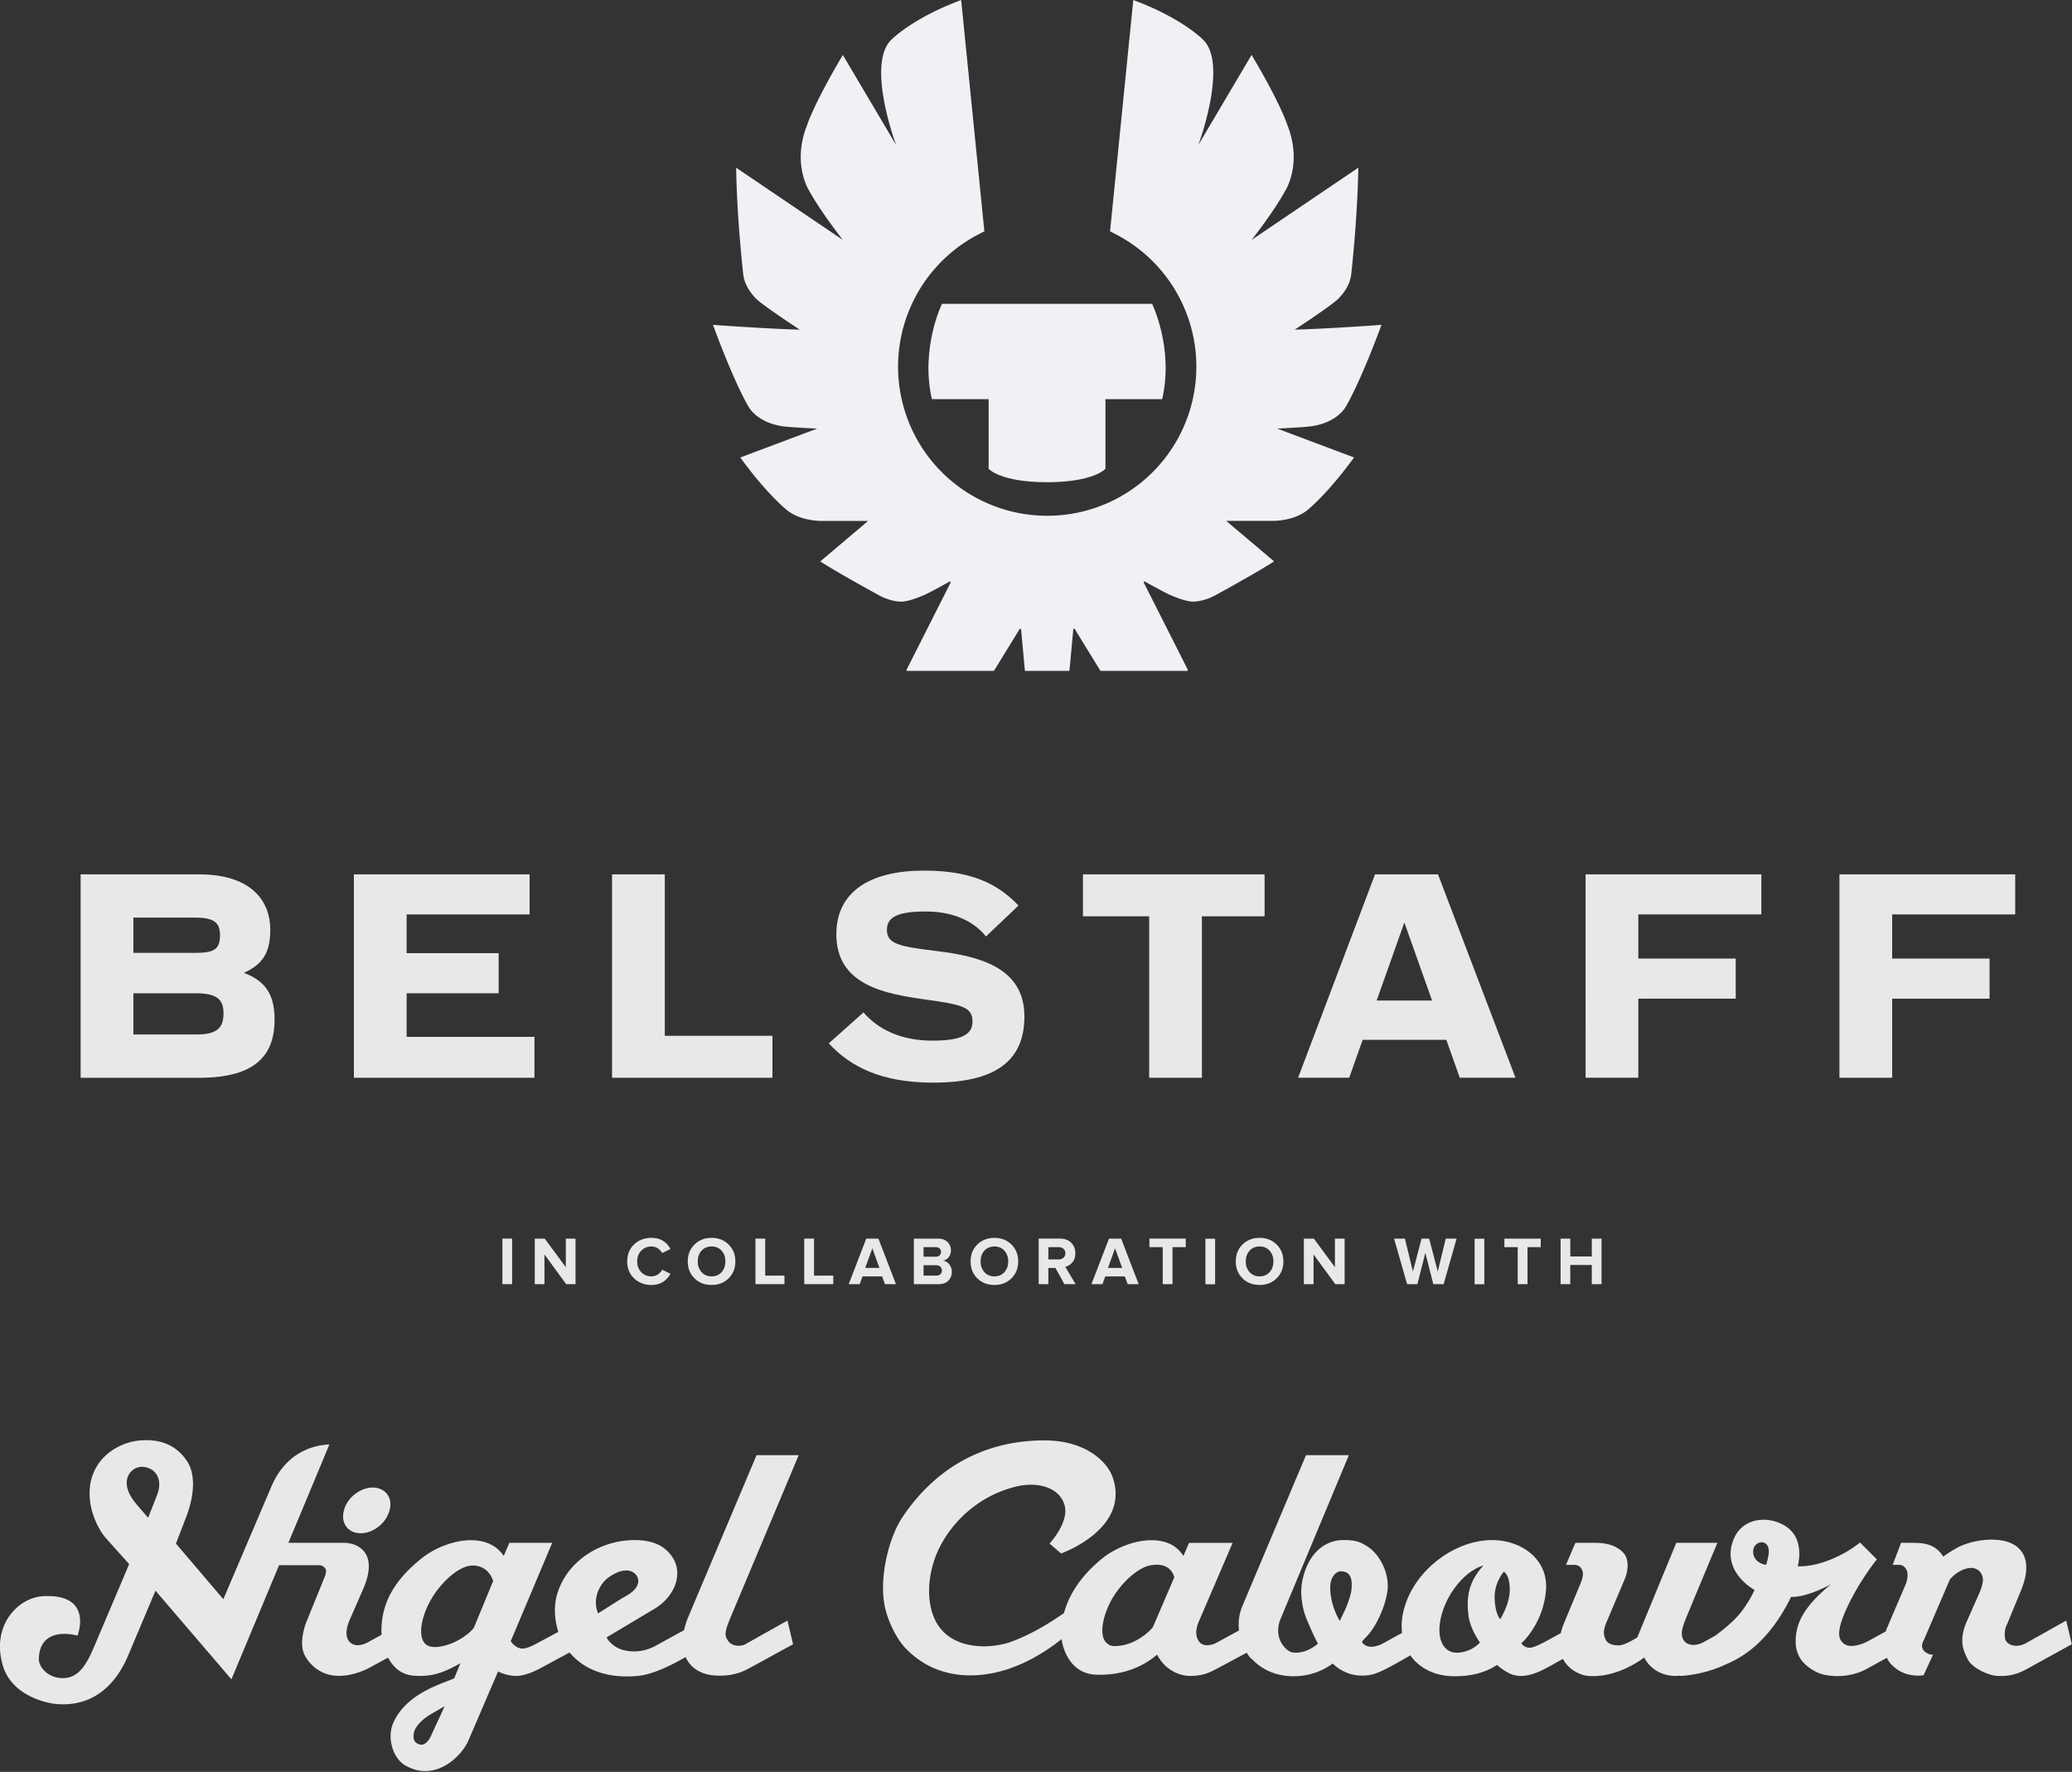 <svg xmlns="http://www.w3.org/2000/svg" xml:space="preserve" style="fill-rule:evenodd;clip-rule:evenodd;stroke-linejoin:round;stroke-miterlimit:2" viewBox="0 0 2147 1836"><rect x="0" y="0" width="2147" height="1836" fill="#333333" stroke="none"/><path d="M0-1.032C-.185-.129-.39.509-.39.509-1.693.316-2.81-.519-2.81-1.987c0-2.243 3.604-2.629 2.81.955M-49.979 10.65c-.781-.898-1.039-2.829-1.039-4.046-.071-2.764 1.699-4.816 1.699-4.816s1.05.455 1.113 3.09c.061 1.471-.447 3.52-1.773 5.772m-5.895-.513c.326 2.367 2.109 4.865 2.109 4.865-1.513 1.61-3.811 2.123-5.118 1.795-.918-.25-1.641-.902-2.029-1.857-.787-1.857-.41-4.803.912-7.568.914-1.991 3.409-5.706 6.881-6.739-2.362 2.63-3.348 5.259-2.755 9.504m-21.874-4.812c-.13 1.024-.922 3.073-1.174 3.588l-.985 2.054c-.856-1.482-1.778-3.649-1.778-6.288 0-1.992 1.182-3.148 2.296-2.951.658.129 2.036.264 1.641 3.597m-37.01 6.795c-1.186 1.476-3.937 3.458-6.82 3.524-.791.075-1.372-.122-1.827-.577-1.565-1.471-.599-5.454 1.18-8.463 1.835-3.015 4.645-5.449 6.819-5.972.975-.179 3.789-.632 4.646 2.178zm171.376 3.198-1.046-4.417-7.41 4.166c-1.823 1.024-3.464.455-3.927-.573 0 0-.451-1.479.333-2.958l2.615-6.344c2.56-6.344-.526-8.911-4.121-9.302-4.071-.44-7.338 1.155-7.666 1.35-1.314.704-2.031 1.215-2.758 1.728-1.437-2.299-3.463-2.565-5.768-2.565h-2.099L23.206.509h1.185c.78 0 1.237.577 1.369.893.134.195.528 1.163-.189 2.889l-3.486 8.151c-.057.158-.101.311-.152.479l-2.987 1.639c-1.047.636-3.601 1.665-4.852.636-.979-.767-1.435-2.046.329-6.096 0 0 1.827-4.473 5.835-9.619l-3.147-3.138C13.706-.903 8.854.958 5.502.769c0 0 1.056-3.655-.838-6.154-2.291-3.076-8.85-3.919-11.008.883-2.753 6.168 3.796 9.694 3.796 9.694s-1.177 2.689-3.21 4.945c-1.137 1.262-2.86 2.654-4.152 3.597l-2.054 1.142c-1.509.843-2.964.702-3.677-.131-.727-.889-.589-2.112.262-4.17 0 0 0-.062 5.9-14.172h-7.67l-7.271 17.64s-2.298 1.479-3.409 1.479c-1.181 0-2.17-.26-2.564-1.219-.455-1.033-.252-1.992.333-3.336l3.281-7.765c.646-1.474.847-3.518-.065-4.747-.867-1.024-2.418-2.052-5.38-2.052h-3.732L-37.722.509h1.561c.66 0 1.19.38 1.387.841.191.438.453.893-.197 2.563 0 0-.063.128-3.074 7.374a11 11 0 0 0-.637 1.954l-3.1 1.699c-.271.127-1.308.704-2.23.955-.714.196-1.569-.054-2.03-.762 0 0 4.069-3.524 4.594-9.881.461-5.835-4.653-9.362-10.035-9.362-7.138 0-14.608 5.776-16.445 12.899a11.3 11.3 0 0 0-.361 4.411l-3.754 2.062c-.52.26-2.76 1.211-3.736-.386.514-.708.976-1.02 1.565-1.793 1.57-2.116 2.753-5.002 3.147-7.376.599-3.518-1.374-7.061-3.541-8.533-1.242-.831-2.288-1.344-4.781-1.284-.518 0-5.825 0-7.471 7.429-.65 3.03.262 6.107.723 7.194.128.263 1.374 3.343 2.16 4.683-1.631 1.416-3.6 1.929-4.913 1.601-.979-.25-3.405-2.43-2.159-5.961l12.838-30.779h-7.997L-98 8.02c-.701 1.587-.877 3.205-.705 4.733l-4.261 2.314c-.652.382-2.225.774-3.015-.065-1.174-1.289-.595-3.077-.134-4.101l6.229-14.498h-8.127l-1.05 2.445c-.975-1.473-2.162-2.247-3.6-2.638-3.806-1.022-8.512.769-11.272 2.887-3.865 3.067-6.369 6.587-7.398 10.388-1.874 1.337-5.715 3.86-9.786 5.339-3.211 1.206-9.57 1.723-13.044-2.191-3.145-3.533-3.078-10.589 0-16.091 2.097-3.858 6.684-8.923 13.966-10.645 3.466-.837 7.471-.129 8.773 2.941 1.508 3.335-2.615 7.704-2.615 7.704l2.16 1.847s12.916-4.546 9.63-14.168c-.995-2.951-5.042-6.924-12.775-6.924-9.696 0-19.397 3.909-26.346 14.176-2.621 3.84-4.386 11.092-3.474 16.348.461 2.829 2.225 6.413 3.867 8.145 3.803 4.045 8.188 4.947 11.075 5.129 7.689.418 14.297-3.682 18.118-6.739.329 2.507 2.002 6.272 6.016 6.607 3.931.261 8.259-.702 11.792-3.705 1.843 3.507 5.053 3.966 6.042 3.966 2.743 0 3.788-.637 6.214-1.931l4.461-2.401c.103.162.199.33.304.478.268.401.532.648.666.712 1.897 1.988 4.518 3.202 7.729 3.202 2.423 0 4.973-.641 7.34-2.373 0 0 2.026 2.253 5.441 2.253 2.083 0 3.267-.521 6.815-2.504l2.24-1.28c.042.061.061.141.109.187 1.769 2.378 4.656 3.717 8.126 3.717 2.416 0 5.24-.371 7.928-2.112.324.381 1.502 1.219 2.483 1.662.584.261 1.579.45 2.229.39 2.099-.129 3.93-1.154 5.77-2.178l1.791-1.001c1.076 2.058 3.25 3.04 4.691 3.179 5.636.447 10.485-3.453 10.485-3.453s1.114 2.816 4.842 3.393c.607.089 1.236.066 1.855.01l-.03.05s3.937-.06 8.204-1.991c1.702-.756 4.384-1.919 7.338-5.065 3.276-3.458 5.159-7.686 5.159-7.686 3.092.122 7.475-2.372 7.475-2.372-5.234 4.288-6.552 7.364-6.609 10.514-.058 1.658.532 3.147 1.497 4.166 1.191 1.221 2.688 1.921 3.477 2.123 1.635.446 5.178.758 8.456-1.097l3.572-1.971c.288.611.674 1.155 1.212 1.581 1.575 1.537 3.867 1.933 5.634 1.669l1.776-3.837c-.595.056-1.19-.26-1.646-.646-.782-.893-.262-1.672 0-2.245l4.793-11.165c1.569-1.725 3.21-2.182 4.18-2.116 1.127.123 1.84.958 1.962 1.992.077.637-.193 1.73-.91 3.271l-2.103 4.737c-1.626 3.738-.443 5.711.136 6.932.787 1.723 3.936 3.146 5.638 3.206 3.214.135 4.726-.893 6.815-2.052z" style="fill:#e7e8ea;fill-rule:nonzero" transform="translate(1832.23 1618.64)scale(5.556)"/><path d="M0-12.367c3.606-2.569 5.435-.843 5.585.434C5.774-10 3.09-8.843 2.359-8.396l-4.257 2.701c-1.178-2.762.333-5.517 1.898-6.672m-25.08 9.364C-26.192-1.541-29.274.465-32.224.588c-.784 0-1.369-.123-1.9-.578-1.57-1.551-.585-5.586 1.244-8.593 1.842-3.012 4.657-5.514 6.877-5.965.994-.195 3.548-.132 4.531 2.823zm-7.928 20.007s-.984 2.623-2.686 1.529c-.79-.432-.79-1.656-.327-2.625.654-1.215 1.696-1.992 2.428-2.49.585-.385 3.007-1.743 3.078-1.803zm-51.174-44.703-1.637 4.17-1.839-2.117c-1.113-1.281-2.225-2.822-2.154-4.491.061-1.928 1.636-2.95 2.948-2.885 2.292.124 3.928 2.178 2.682 5.323M25.547.064c-.979.524-2.619.328-3.204-.641-.788-1.08-.585-1.849.585-4.675l12.579-29.944h-7.859L14.872-4.934a14.3 14.3 0 0 0-.743 2.375C9.739-.158 8.98.27 8.98.27c-1.836 1.024-3.996 1.474-6.359.833C1.117.642.073-.43-.323-1.209l8.917-5.327c3.728-2.234 5.431-6.417 3.411-9.559-1.509-2.369-3.996-3.268-7.086-3.268-6.358 0-12.642 3.854-14.477 10.142-.642 2.245-.48 4.762.239 6.978L-13.16-.187c-.908.513-2.29 1.215-3.204 1.026-1.179-.251-1.833-1.348-1.833-1.348l7.731-18.34h-7.989l-1.05 2.443c-.986-1.471-2.298-2.245-3.739-2.636-3.868-1.023-8.574.767-11.4 2.947-5.179 4.104-7.671 8.342-7.671 13.734 0 .191.023.425.043.643l-2.649 1.465c-.599.317-2.621 1.158-3.614-.505-.717-1.346.071-3.148.278-3.659l2.548-5.836c2.883-6.61-.851-8.596-3.592-8.596l-10.37-.001 3.989-9.547 3.667-8.806c-3.058.154-8.119 1.454-10.872 7.969l-8.911 20.898-8.844-10.375 1.763-4.561c1.975-4.94 1.707-8.718.333-10.774-1.968-3.019-4.983-4.17-8.523-3.912-3.403.197-6.81 2.118-8.45 5.06-2.753 4.821-.329 10.843 1.967 13.345l4.191 4.677L-95.98.712c-1.18 2.762-2.621 5.454-5.307 5.651-2.95.247-4.919-1.877-4.919-3.533.134-6.475 7.213-4.371 7.213-4.371s3.084-7.819-6.355-7.362c-4.588.193-9.759 5.319-7.609 12.82 1.64 5.844 8.389 7.189 10.169 7.308 6.68.513 10.937-3.587 13.225-9.042l5.113-12.11L-70.291 6.61l8.89-21.29h7.374c.656 0 1.046.317 1.308.712 0 0 .263.382-.2 1.526l-3.209 7.9c-.786 1.792-1.371 4.552-.656 6.286.788 1.915 2.818 3.714 5.179 4.096 2.621.454 5.433-.505 7.209-1.473l3.318-1.807c.909 1.708 2.377 3.151 4.67 3.352 3.268.254 5.303-.33 8.837-2.311l-1.177 2.818c-1.838.903-9.114 2.694-11.469 8.587-.979 2.503-.065 6.284 2.424 7.699 5.569 3.144 10.488-1.788 11.727-4.743l5.508-12.824s1.437.774 3.21.834c1.378.059 3.211-.637 4.785-1.486l5.345-2.889c2.735 3.275 7.092 4.89 12.73 4.375 2.972-.29 6.635-2.213 8.917-3.519.089.211.181.388.242.502 1.508 2.627 4.466 2.957 5.707 2.957 3.463.119 5.368-1.094 6.226-1.545L34.462.064l-1.05-4.415z" style="fill:#e7e8ea;fill-rule:nonzero" transform="translate(630.329 1703.38)scale(5.556)"/><path d="M1.115-.143c2.283.597 4.141 3.079 4.111 5.519.046 2.401-1.834 3.891-4.111 3.295S-3.023 5.607-3 3.224C-3.049.764-1.23-.757 1.115-.143" style="fill:#e7e8ea;fill-rule:nonzero" transform="rotate(194.662 286.062 769.52)scale(-5.556 5.556)"/><path d="M-1.809 0H0v8.495h-1.809z" style="fill:#e7e8ea" transform="matrix(-5.556 0 0 5.556 520.583 1283.42)"/><path d="M0 8.495h-1.744l-4.05-5.54v5.54h-1.808V0h1.858l3.935 5.337V0H0z" style="fill:#e7e8ea;fill-rule:nonzero" transform="translate(596.353 1283.42)scale(5.556)"/><path d="M0 8.788q-1.948 0-3.241-1.229-1.292-1.229-1.293-3.164 0-1.948 1.293-3.172Q-1.948 0 0 0q2.381 0 3.54 2.076l-1.553.764a2.36 2.36 0 0 0-.821-.885A2.1 2.1 0 0 0 0 1.606q-1.158 0-1.916.789-.759.79-.758 2 0 1.209.758 1.999T0 7.183q.624 0 1.166-.35.54-.35.821-.885l1.553.751Q2.356 8.788 0 8.788" style="fill:#e7e8ea;fill-rule:nonzero" transform="translate(675.101 1282.64)scale(5.556)"/><path d="M0 4q.713.79 1.872.789 1.16 0 1.866-.789.708-.79.707-1.999 0-1.21-.707-2-.706-.789-1.866-.789-1.17 0-1.878.789-.706.79-.706 2T0 4m1.872 2.394q-1.936 0-3.189-1.235-1.256-1.235-1.255-3.158-.001-1.924 1.255-3.159 1.253-1.235 3.189-1.236 1.924 0 3.178 1.243Q6.305.089 6.305 2.001q0 1.91-1.255 3.151-1.255 1.242-3.178 1.242" style="fill:#e7e8ea;fill-rule:nonzero" transform="translate(726.958 1295.94)scale(5.556)"/><path d="M0 8.495h-5.413V0h1.821v6.903H0z" style="fill:#e7e8ea;fill-rule:nonzero" transform="translate(812.855 1283.42)scale(5.556)"/><path d="M0 8.495h-5.413V0h1.821v6.903H0z" style="fill:#e7e8ea;fill-rule:nonzero" transform="translate(863.442 1283.42)scale(5.556)"/><path d="m0 2.433-1.325-3.655-1.324 3.655zm3.082 3.031H1.031l-.535-1.44h-3.642l-.535 1.44h-2.051l3.274-8.495h2.267z" style="fill:#e7e8ea;fill-rule:nonzero" transform="translate(911.272 1300.26)scale(5.556)"/><path d="M0 5.31q.51 0 .796-.254.287-.255.287-.714a.92.92 0 0 0-.287-.694Q.51 3.374 0 3.374h-2.343V5.31zm-.076-3.527q.459 0 .726-.242.266-.241.267-.65A.84.84 0 0 0 .65.248Q.383 0-.076 0h-2.267v1.783zm.534 5.119h-4.609v-8.494h4.47q1.158 0 1.801.63.643.631.643 1.535 0 .765-.419 1.292a1.75 1.75 0 0 1-1.045.656q.687.103 1.159.694.471.593.471 1.383 0 1.005-.643 1.655t-1.828.649" style="fill:#e7e8ea;fill-rule:nonzero" transform="translate(969.992 1292.27)scale(5.556)"/><path d="M0 4q.713.79 1.872.789 1.16 0 1.866-.789.708-.79.707-1.999 0-1.21-.707-2-.706-.789-1.866-.789-1.17 0-1.878.789-.706.79-.706 2T0 4m1.872 2.394q-1.935 0-3.189-1.235t-1.255-3.158q0-1.924 1.255-3.159t3.189-1.236q1.924 0 3.178 1.243Q6.305.089 6.305 2.001q0 1.91-1.255 3.151-1.255 1.242-3.178 1.242" style="fill:#e7e8ea;fill-rule:nonzero" transform="translate(1020.02 1295.94)scale(5.556)"/><path d="M0-.725q.547 0 .904-.313.356-.312.356-.847a1.04 1.04 0 0 0-.356-.821Q.547-3.018 0-3.018h-1.91v2.293zm3.171 4.61H1.083L-.587.866H-1.91v3.019h-1.809V-4.61H.254q1.312 0 2.089.764t.777 1.975q0 1.043-.554 1.693-.555.65-1.318.828z" style="fill:#e7e8ea;fill-rule:nonzero" transform="translate(1096.92 1309.03)scale(5.556)"/><path d="m0 2.433-1.325-3.655-1.324 3.655zm3.082 3.031H1.031l-.535-1.44h-3.642l-.535 1.44h-2.05l3.273-8.495h2.267z" style="fill:#e7e8ea;fill-rule:nonzero" transform="translate(1162.79 1300.26)scale(5.556)"/><path d="M0 8.495h-1.821V1.593h-2.483V0h6.775v1.593H0z" style="fill:#e7e8ea;fill-rule:nonzero" transform="translate(1214.94 1283.42)scale(5.556)"/><path d="M452.794 235.389h1.809v8.495h-1.809z" style="fill:#e7e8ea" transform="matrix(-5.556 0 0 5.556 3774.82 -24.295)"/><path d="M0 4q.713.79 1.872.789 1.16 0 1.866-.789.708-.79.707-1.999 0-1.21-.707-2-.706-.789-1.866-.789-1.17 0-1.878.789-.706.79-.706 2T0 4m1.872 2.394q-1.936 0-3.189-1.235-1.256-1.235-1.255-3.158-.001-1.924 1.255-3.159 1.253-1.235 3.189-1.236 1.924 0 3.178 1.243Q6.305.089 6.305 2.001q0 1.91-1.255 3.151-1.255 1.242-3.178 1.242" style="fill:#e7e8ea;fill-rule:nonzero" transform="translate(1294.81 1295.94)scale(5.556)"/><path d="M0 8.495h-1.744l-4.05-5.54v5.54h-1.808V0h1.858l3.935 5.337V0H0z" style="fill:#e7e8ea;fill-rule:nonzero" transform="translate(1393.3 1283.42)scale(5.556)"/><path d="M0 8.495h-1.922l-1.491-5.833-1.478 5.833h-1.922L-9.246 0h2.025l1.491 6.139L-4.113 0H-2.7l1.605 6.139L.395 0H2.42z" style="fill:#e7e8ea;fill-rule:nonzero" transform="translate(1495.89 1283.42)scale(5.556)"/><path d="M503.009 235.389h1.809v8.495h-1.809z" style="fill:#e7e8ea" transform="matrix(-5.556 0 0 5.556 4332.76 -24.295)"/><path d="M0 8.495h-1.821V1.593h-2.483V0h6.775v1.593H0z" style="fill:#e7e8ea;fill-rule:nonzero" transform="translate(1582.77 1283.42)scale(5.556)"/><path d="M0 8.495h-1.821V4.917h-4.011v3.578H-7.64V0h1.808v3.337h4.011V0H0z" style="fill:#e7e8ea;fill-rule:nonzero" transform="translate(1659.53 1283.42)scale(5.556)"/><path d="M0 21.772h11.889c3.816 0 4.922-1.353 4.922-3.914s-1.156-3.764-5.169-3.764H0zM11.491 6.559c3.464 0 4.668-.601 4.668-3.263 0-2.308-1.005-3.311-4.617-3.311H0v6.574zM-9.835-8.084h22.074c10.188 0 13.296 5.368 13.296 10.285 0 4.316-1.401 6.478-4.915 8.086 3.514 1.353 5.719 3.51 5.719 8.679 0 6.375-3.212 10.89-14.05 10.89H-9.835z" style="fill:#e7e8ea;fill-rule:nonzero" transform="translate(138.203 950.912)scale(5.556)"/><path d="M0-37.935h32.765v7.474H9.833v7.225h17.162v7.479H9.833v8.128h23.839V0H0z" style="fill:#e7e8ea;fill-rule:nonzero" transform="translate(366.707 1116.75)scale(5.556)"/><path d="M0-37.935h9.835v30.109h20.074V0H0z" style="fill:#e7e8ea;fill-rule:nonzero" transform="translate(634.222 1116.75)scale(5.556)"/><path d="m0 24.886 6.473-5.77c2.662 3.113 6.928 5.267 12.847 5.267 5.372 0 7.478-1.092 7.478-3.562 0-2.712-1.967-3.162-8.831-4.113-7.479-1.056-16.56-2.662-16.56-12.143 0-8.134 6.524-11.895 16.357-11.895 8.534 0 13.648 2.31 17.615 6.521l-6.074 5.775C27.6 2.756 24.088.297 18.115.297c-5.218 0-7.275 1.006-7.275 3.416 0 2.557 2.057 3.106 9.282 3.96 7.83.955 16.36 3.012 16.36 12.197 0 8.277-5.367 12.346-17.009 12.346-9.527 0-15.36-2.865-19.473-7.33" style="fill:#e7e8ea;fill-rule:nonzero" transform="translate(858.792 942.816)scale(5.556)"/><path d="M0-22.283v-7.826h33.875v7.826H22.182V7.826h-9.834v-30.109z" style="fill:#e7e8ea;fill-rule:nonzero" transform="translate(1122.16 1073.28)scale(5.556)"/><path d="M0-19.975-5.166-5.424H5.168zM-10.285 8.98h-9.536l14.354-37.935h11.74L20.728 8.98H10.339L7.83 1.906H-7.776z" style="fill:#e7e8ea;fill-rule:nonzero" transform="translate(1455.19 1066.86)scale(5.556)"/><path d="M0-37.935h32.782v7.474H9.838v8.233h18.164v7.479H9.838V0H.005z" style="fill:#e7e8ea;fill-rule:nonzero" transform="translate(1642.97 1116.75)scale(5.556)"/><path d="M0-37.935h32.782v7.474H9.835v8.233h18.167v7.479H9.835V0H0z" style="fill:#e7e8ea;fill-rule:nonzero" transform="translate(1906.01 1116.75)scale(5.556)"/><path d="M0 2.29h10.584v12.985s2.149 2.498 10.876 2.504h.033c8.726 0 10.876-2.504 10.876-2.504V2.29h10.584c2.187-9.516-1.881-17.779-1.881-17.779H1.883S-2.178-7.23 0 2.29" style="fill:#eff1f5;fill-rule:nonzero" transform="translate(965.611 400.884)scale(5.556)"/><path d="m0 125.111.715-7.725a.16.16 0 0 1 .118-.147.17.17 0 0 1 .096.016q.046.023.07.068l4.738 7.714q.02.033.055.053.034.02.074.021h16.086s.088 0 .114-.068a.17.17 0 0 0 .013-.136l-8.187-16.197a.2.2 0 0 1-.035-.11q.001-.06.035-.109a.14.14 0 0 1 .088-.051.14.14 0 0 1 .098.02s3.526 1.969 4.663 2.472c0 0 2.572 1.166 4.084 1.251 0 0 1.83.166 4.26-1.109 0 0 7.218-3.919 10.811-6.211l.271-.175-8.934-7.553h8.615s4.005.119 6.633-2.101c0 0 3.651-2.911 8.594-9.726l-14.333-5.387s4.659-.219 5.857-.372c0 0 4.615-.258 6.833-3.532 0 0 2.485-3.895 6.763-15.439 0 0-10.28.75-16.185.89 0 0 5.468-3.541 7.784-5.446 0 0 2.465-2.006 2.767-4.956 0 0 1.154-10.183 1.312-19.798L33.97 44.739s4.038-5.109 6.255-9.125c0 0 3.305-5.03.416-12.296 0 0-1.155-3.805-6.671-13.088l-9.94 16.811s5.686-15.179.833-19.704c0 0-3.88-3.968-12.956-7.344L7.572 43.147s.319.137.875.437a27.807 27.807 0 0 1 4.688 46.587 27.8 27.8 0 0 1-17.19 6.013h-.184a27.808 27.808 0 0 1-25.147-39.495A27.8 27.8 0 0 1-16.74 43.584c.547-.293.874-.437.874-.437l-4.33-43.148c-9.077 3.377-12.956 7.344-12.956 7.344-4.86 4.526.833 19.704.833 19.704l-9.94-16.803c-5.516 9.282-6.671 13.087-6.671 13.087-2.889 7.253.415 12.283.415 12.283 2.218 4.016 6.256 9.125 6.256 9.125l-19.903-13.471c.148 9.624 1.312 19.798 1.312 19.798.304 2.95 2.767 4.956 2.767 4.956 2.325 1.905 7.784 5.446 7.784 5.446-5.906-.14-16.185-.89-16.185-.89 4.265 11.561 6.741 15.445 6.741 15.445 2.217 3.281 6.832 3.532 6.832 3.532 1.199.151 5.857.372 5.857.372l-14.332 5.387c4.945 6.815 8.596 9.726 8.596 9.726 2.624 2.22 6.631 2.102 6.631 2.102h8.615l-8.928 7.552.271.175c3.592 2.292 10.811 6.212 10.811 6.212 2.43 1.275 4.261 1.108 4.261 1.108 1.511-.085 4.085-1.251 4.085-1.251 1.135-.494 4.661-2.471 4.661-2.471a.14.14 0 0 1 .099-.022.14.14 0 0 1 .087.053.19.19 0 0 1 0 .218l-8.187 16.198q-.011.034-.007.069a.2.2 0 0 0 .021.067c.026.065.113.068.113.068h16.087a.2.2 0 0 0 .074-.021.2.2 0 0 0 .055-.054l4.737-7.714a.16.16 0 0 1 .166-.083.16.16 0 0 1 .084.053q.032.042.034.094l.716 7.725z" style="fill:#eff1f5;fill-rule:nonzero" transform="translate(1108.16 .039)scale(5.556)"/></svg>